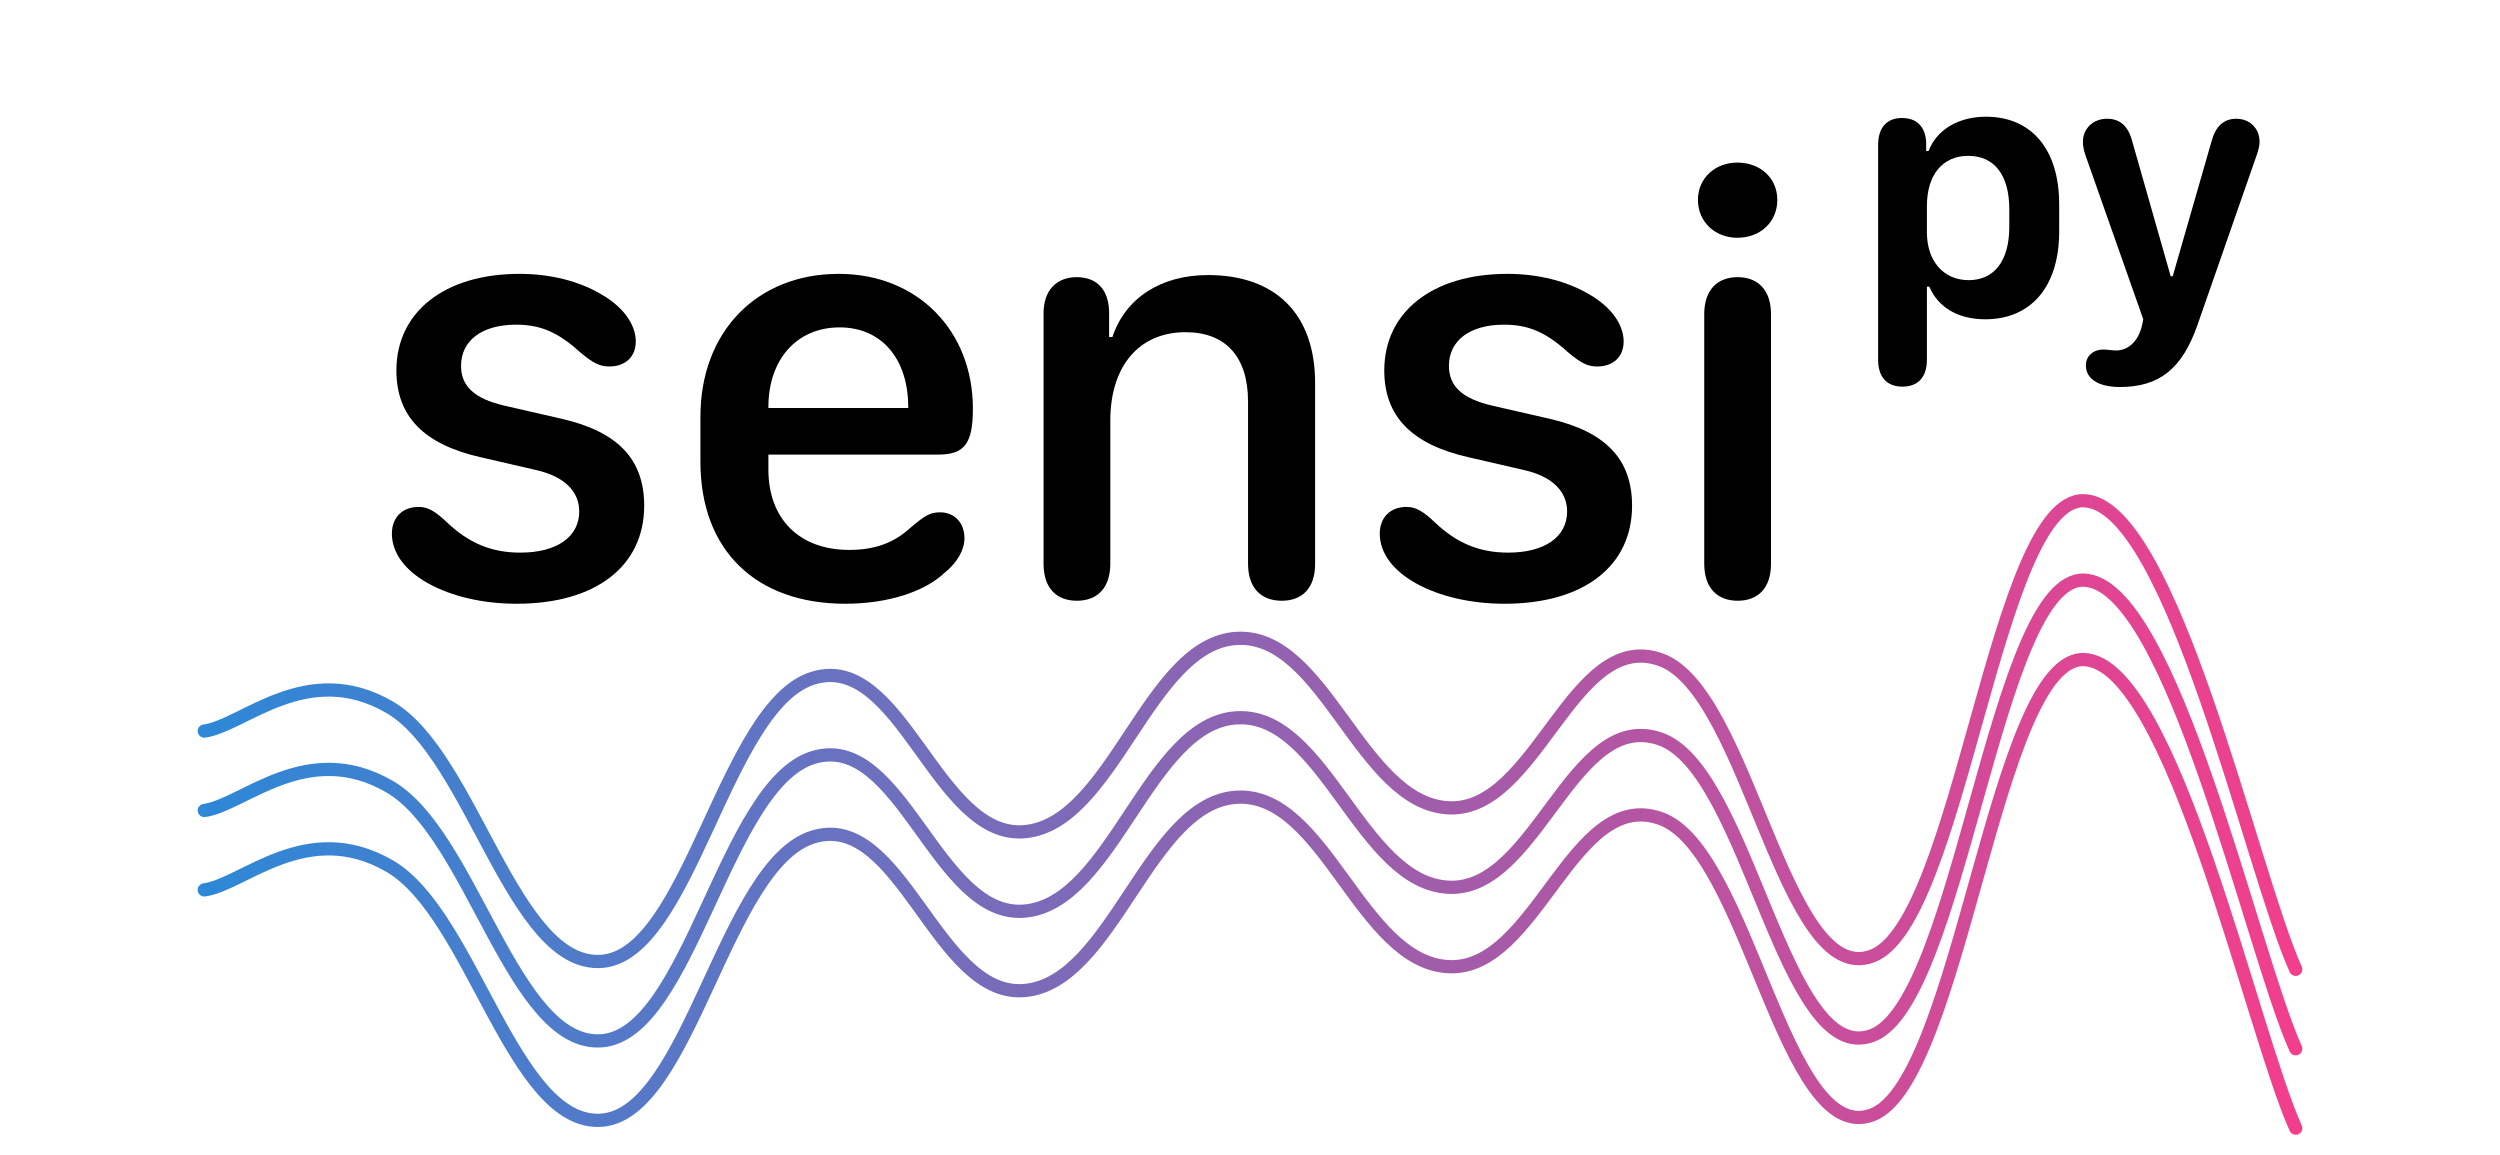 <?xml version="1.0" encoding="UTF-8" standalone="no"?>
<!DOCTYPE svg PUBLIC "-//W3C//DTD SVG 1.1//EN" "http://www.w3.org/Graphics/SVG/1.1/DTD/svg11.dtd">
<svg width="100%" height="100%" viewBox="0 0 2532 1170" version="1.1" xmlns="http://www.w3.org/2000/svg" xmlns:xlink="http://www.w3.org/1999/xlink" xml:space="preserve" xmlns:serif="http://www.serif.com/" style="fill-rule:evenodd;clip-rule:evenodd;stroke-linecap:round;">
    <rect id="Artboard1" x="0" y="0" width="2532" height="1170" style="fill:none;"/>
    <clipPath id="_clip1">
        <rect id="Artboard11" serif:id="Artboard1" x="0" y="0" width="2532" height="1170"/>
    </clipPath>
    <g clip-path="url(#_clip1)">
        <clipPath id="_clip2">
            <rect x="193.5" y="-303.945" width="2145" height="2145"/>
        </clipPath>
        <g clip-path="url(#_clip2)">
            <g>
                <path d="M206.906,740.409C246.008,735.382 310.805,667.68 394.594,716.278C478.383,764.875 519.719,979.822 609.094,973.678C698.469,967.533 734.219,714.155 823.594,686.784C912.969,659.413 948.719,850.675 1038.094,842.296C1127.469,833.917 1163.219,651.592 1252.594,646.565C1341.969,641.538 1377.719,813.696 1467.094,818.165C1556.469,822.634 1592.219,636.734 1681.594,668.015C1770.969,699.296 1806.719,1001.831 1896.094,968.315C1985.469,934.799 2021.219,504.347 2110.594,507.14C2199.969,509.933 2280.406,882.85 2325.094,981.721" style="fill:none;fill-rule:nonzero;stroke:url(#_Linear3);stroke-width:13.41px;"/>
                <path d="M206.906,820.846C246.008,815.819 310.805,748.117 394.594,796.715C478.383,845.313 519.719,1060.26 609.094,1054.115C698.469,1047.971 734.219,794.592 823.594,767.221C912.969,739.85 948.719,931.113 1038.094,922.734C1127.469,914.355 1163.219,732.03 1252.594,727.003C1341.969,721.975 1377.719,894.134 1467.094,898.603C1556.469,903.071 1592.219,717.171 1681.594,748.453C1770.969,779.734 1806.719,1082.268 1896.094,1048.753C1985.469,1015.237 2021.219,584.785 2110.594,587.578C2199.969,590.371 2280.406,963.288 2325.094,1062.159" style="fill:none;fill-rule:nonzero;stroke:url(#_Linear4);stroke-width:13.41px;"/>
                <path d="M206.906,901.284C246.008,896.257 310.805,828.555 394.594,877.153C478.383,925.75 519.719,1140.697 609.094,1134.553C698.469,1128.408 734.219,875.03 823.594,847.659C912.969,820.288 948.719,1011.55 1038.094,1003.171C1127.469,994.792 1163.219,812.467 1252.594,807.44C1341.969,802.413 1377.719,974.571 1467.094,979.04C1556.469,983.509 1592.219,797.609 1681.594,828.89C1770.969,860.171 1806.719,1162.706 1896.094,1129.19C1985.469,1095.674 2021.219,665.222 2110.594,668.015C2199.969,670.808 2280.406,1043.725 2325.094,1142.596" style="fill:none;fill-rule:nonzero;stroke:url(#_Linear5);stroke-width:13.41px;"/>
            </g>
        </g>
        <path class="text" d="M396.902,540.514C396.902,560.006 410.303,577.976 434.059,591.073C457.816,604.169 489.492,611.479 523.299,611.479C603.402,611.479 652.438,573.407 652.438,512.188C652.438,465.284 625.94,437.263 568.985,424.167L510.507,410.766C480.659,403.76 466.953,391.273 466.953,370.562C466.953,344.978 487.969,328.836 522.69,328.836C547.056,328.836 564.721,336.145 586.955,356.247C600.965,368.125 607.666,371.171 617.108,371.171C633.25,371.171 643.91,361.425 643.91,345.892C643.91,328.531 631.118,310.866 609.493,298.378C586.65,284.672 557.411,277.363 526.04,277.363C450.202,277.363 401.47,316.043 401.47,375.131C401.47,421.426 428.882,450.055 487.055,463.152L542.487,475.944C571.422,482.34 586.65,497.569 586.65,517.975C586.65,543.864 563.807,559.702 526.954,559.702C497.715,559.702 474.872,549.955 453.248,529.549C440.76,517.671 433.45,513.407 424.009,513.407C407.562,513.407 396.902,524.067 396.902,540.514Z" style="fill-rule:nonzero;"/>
        <path class="text" d="M709.393,467.721C709.393,557.265 765.435,611.479 856.197,611.479C898.533,611.479 936.3,599.601 957.011,579.803C969.498,569.753 976.808,556.96 976.808,545.082C976.808,529.549 966.757,518.889 952.138,518.889C941.478,518.889 936.604,522.239 920.767,535.64C905.233,549.651 886.045,556.96 860.157,556.96C809.293,556.96 778.227,525.285 778.227,475.64L778.227,460.411L950.006,460.411C976.808,460.411 985.336,449.446 985.336,413.811C985.336,334.622 928.99,277.363 849.497,277.363C766.348,277.363 709.393,336.145 709.393,422.035L709.393,467.721ZM778.227,413.202L778.227,412.288C778.227,364.166 806.856,331.577 850.41,331.577C892.746,331.577 919.853,363.252 919.853,412.288L919.853,413.202L778.227,413.202Z" style="fill-rule:nonzero;"/>
        <path class="text" d="M1331.94,571.275L1331.94,387.923C1331.94,318.48 1292.345,278.581 1223.512,278.581C1175.389,278.581 1139.754,302.033 1126.658,341.323L1123.307,341.323L1123.307,315.434C1122.698,293.201 1110.82,280.713 1090.414,280.713C1069.703,280.713 1056.911,294.419 1056.911,317.262L1056.911,570.971C1056.911,594.727 1069.093,608.433 1090.718,608.433C1112.038,608.433 1124.526,594.727 1124.526,570.971L1124.526,425.994C1124.526,370.257 1154.069,336.45 1200.669,336.45C1241.482,336.45 1264.02,361.425 1264.02,406.806L1264.02,570.971C1264.02,594.727 1276.507,608.433 1298.132,608.433C1319.452,608.433 1331.94,595.032 1331.94,571.275Z" style="fill-rule:nonzero;"/>
        <path class="text" d="M1397.423,540.514C1397.423,560.006 1410.824,577.976 1434.581,591.073C1458.337,604.169 1490.013,611.479 1523.82,611.479C1603.923,611.479 1652.959,573.407 1652.959,512.188C1652.959,465.284 1626.461,437.263 1569.506,424.167L1511.028,410.766C1481.18,403.76 1467.475,391.273 1467.475,370.562C1467.475,344.978 1488.49,328.836 1523.211,328.836C1547.577,328.836 1565.242,336.145 1587.476,356.247C1601.487,368.125 1608.187,371.171 1617.629,371.171C1633.771,371.171 1644.431,361.425 1644.431,345.892C1644.431,328.531 1631.639,310.866 1610.015,298.378C1587.172,284.672 1557.933,277.363 1526.562,277.363C1450.723,277.363 1401.991,316.043 1401.991,375.131C1401.991,421.426 1429.403,450.055 1487.576,463.152L1543.009,475.944C1571.943,482.34 1587.172,497.569 1587.172,517.975C1587.172,543.864 1564.329,559.702 1527.475,559.702C1498.236,559.702 1475.393,549.955 1453.769,529.549C1441.281,517.671 1433.972,513.407 1424.53,513.407C1408.083,513.407 1397.423,524.067 1397.423,540.514Z" style="fill-rule:nonzero;"/>
        <path class="text" d="M1719.661,202.438C1719.661,224.672 1737.021,240.814 1759.56,240.814C1783.012,240.814 1800.068,224.672 1800.068,202.438C1800.068,180.509 1783.012,164.671 1759.56,164.671C1737.021,164.671 1719.661,180.509 1719.661,202.438ZM1793.672,570.971L1793.672,318.175C1793.672,293.505 1780.271,280.713 1759.864,280.713C1739.763,280.713 1726.057,293.201 1726.057,318.175L1726.057,570.971C1726.057,595.641 1739.458,608.433 1759.864,608.433C1780.271,608.433 1793.672,595.946 1793.672,570.971Z" style="fill-rule:nonzero;"/>
        <path class="text" d="M1951.577,364.34L1951.577,290.311L1954.019,290.311C1962.85,311.355 1983.33,323.38 2010.574,323.38C2057.359,323.38 2085.543,289.936 2085.543,234.508L2085.543,206.888C2085.543,151.46 2057.735,118.204 2011.326,118.204C1983.33,118.204 1961.347,131.544 1953.268,152.963L1950.825,152.963L1950.825,143.381C1949.698,127.974 1941.055,119.519 1926.399,119.519C1910.804,119.519 1902.162,129.289 1902.162,146.951L1902.162,364.34C1902.162,381.814 1910.992,391.585 1926.775,391.585C1942.746,391.585 1951.577,381.814 1951.577,364.34ZM1951.577,235.259L1951.577,208.767C1951.577,176.825 1967.547,157.848 1993.476,157.848C2019.969,157.848 2035,177.389 2035,211.773L2035,229.811C2035,264.007 2019.969,283.735 1993.852,283.735C1968.487,283.735 1951.577,264.57 1951.577,235.259Z" style="fill-rule:nonzero;"/>
        <path class="text" d="M2112.599,369.977C2112.599,375.238 2114.478,379.747 2118.048,383.317C2123.873,388.954 2134.019,391.96 2146.983,391.96C2187.004,391.96 2210.114,373.547 2225.709,328.829L2285.646,156.909C2287.713,151.084 2288.465,147.139 2288.465,143.381C2288.465,130.041 2278.507,120.27 2264.979,120.27C2252.014,120.27 2243.747,127.974 2239.613,143.945L2200.532,279.79L2198.465,279.79L2159.76,143.945C2155.814,127.974 2147.359,120.27 2134.019,120.27C2119.927,120.27 2109.593,130.229 2109.593,143.569C2109.593,147.139 2110.157,151.46 2112.035,156.909L2170.657,323.192C2170.657,324.508 2168.778,332.775 2168.215,333.902C2164.081,346.679 2154.687,354.946 2143.413,354.946C2137.776,354.946 2134.394,354.006 2130.449,354.006C2119.739,354.006 2112.599,360.77 2112.599,369.977Z" style="fill-rule:nonzero;"/>
    </g>
    <defs>
        <style>
            .text {
                fill: #000000;
            }
            @media (prefers-color-scheme: dark) {
                .text {
                    fill: #ffffff;
                }
            }
        </style>
        <linearGradient id="_Linear3" x1="0" y1="0" x2="1" y2="0" gradientUnits="userSpaceOnUse" gradientTransform="matrix(2118.188,0,0,-2118.188,206.906,744.424)"><stop offset="0" style="stop-color:rgb(44,136,215);stop-opacity:1"/><stop offset="1" style="stop-color:rgb(243,62,139);stop-opacity:1"/></linearGradient>
        <linearGradient id="_Linear4" x1="0" y1="0" x2="1" y2="0" gradientUnits="userSpaceOnUse" gradientTransform="matrix(2118.188,0,0,-2118.188,206.906,824.861)"><stop offset="0" style="stop-color:rgb(44,136,215);stop-opacity:1"/><stop offset="1" style="stop-color:rgb(243,62,139);stop-opacity:1"/></linearGradient>
        <linearGradient id="_Linear5" x1="0" y1="0" x2="1" y2="0" gradientUnits="userSpaceOnUse" gradientTransform="matrix(2118.188,0,0,-2118.188,206.906,905.299)"><stop offset="0" style="stop-color:rgb(44,136,215);stop-opacity:1"/><stop offset="1" style="stop-color:rgb(243,62,139);stop-opacity:1"/></linearGradient>
    </defs>
</svg>
